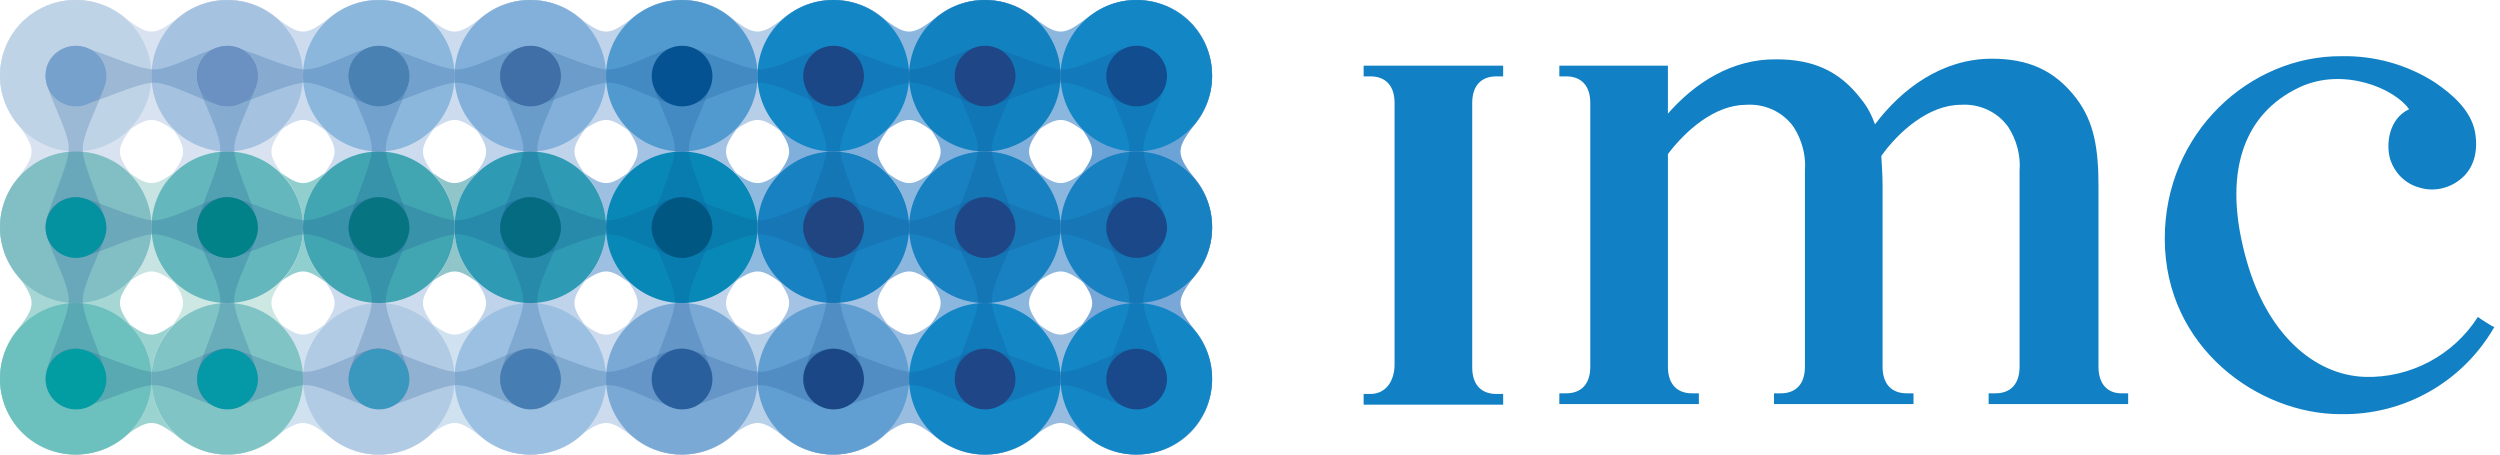 <?xml version="1.0" encoding="utf-8"?>
<!-- Generator: Adobe Illustrator 23.0.3, SVG Export Plug-In . SVG Version: 6.00 Build 0)  -->
<svg version="1.1" id="Layer_1" xmlns="http://www.w3.org/2000/svg" xmlns:xlink="http://www.w3.org/1999/xlink" x="0px" y="0px"
	 viewBox="0 0 396 72" style="enable-background:new 0 0 396 72;" xml:space="preserve">
<style type="text/css">
	.st0{fill:#1180C4;}
	.st1{fill-rule:evenodd;clip-rule:evenodd;fill:#D9E2F0;}
	.st2{fill-rule:evenodd;clip-rule:evenodd;fill:#C8E4E2;}
	.st3{fill-rule:evenodd;clip-rule:evenodd;fill:#9BD3D0;}
	.st4{fill-rule:evenodd;clip-rule:evenodd;fill:#CDDBEE;}
	.st5{fill-rule:evenodd;clip-rule:evenodd;fill:#91CFCE;}
	.st6{fill-rule:evenodd;clip-rule:evenodd;fill:#D0E1F0;}
	.st7{fill-rule:evenodd;clip-rule:evenodd;fill:#90C6CA;}
	.st8{fill-rule:evenodd;clip-rule:evenodd;fill:#BFD3EA;}
	.st9{fill-rule:evenodd;clip-rule:evenodd;fill:#9CBFE2;}
	.st10{fill-rule:evenodd;clip-rule:evenodd;fill:#B6CEE7;}
	.st11{fill-rule:evenodd;clip-rule:evenodd;fill:#8FBAE0;}
	.st12{fill-rule:evenodd;clip-rule:evenodd;fill:#B9D0E9;}
	.st13{fill-rule:evenodd;clip-rule:evenodd;fill:#8BB7DF;}
	.st14{fill-rule:evenodd;clip-rule:evenodd;fill:#98BDE0;}
	.st15{fill-rule:evenodd;clip-rule:evenodd;fill:#98BBE0;}
	.st16{fill-rule:evenodd;clip-rule:evenodd;fill:#A6D7D5;}
	.st17{fill-rule:evenodd;clip-rule:evenodd;fill:#CDE7E3;}
	.st18{fill-rule:evenodd;clip-rule:evenodd;fill:#A4C2E3;}
	.st19{fill-rule:evenodd;clip-rule:evenodd;fill:#80AFDC;}
	.st20{fill-rule:evenodd;clip-rule:evenodd;fill:#6BA3D6;}
	.st21{fill-rule:evenodd;clip-rule:evenodd;fill:#79A8D8;}
	.st22{fill-rule:evenodd;clip-rule:evenodd;fill:#BFD3E7;}
	.st23{fill-rule:evenodd;clip-rule:evenodd;fill:#A5C3E1;}
	.st24{fill-rule:evenodd;clip-rule:evenodd;fill:#8CB7DD;}
	.st25{fill-rule:evenodd;clip-rule:evenodd;fill:#82B0DA;}
	.st26{fill-rule:evenodd;clip-rule:evenodd;fill:#519AD0;}
	.st27{fill-rule:evenodd;clip-rule:evenodd;fill:#1386C6;}
	.st28{fill-rule:evenodd;clip-rule:evenodd;fill:#1181C0;}
	.st29{fill-rule:evenodd;clip-rule:evenodd;fill:#81BFC5;}
	.st30{fill-rule:evenodd;clip-rule:evenodd;fill:#64B7BC;}
	.st31{fill-rule:evenodd;clip-rule:evenodd;fill:#42A5B2;}
	.st32{fill-rule:evenodd;clip-rule:evenodd;fill:#2E9AB3;}
	.st33{fill-rule:evenodd;clip-rule:evenodd;fill:#0888B6;}
	.st34{fill-rule:evenodd;clip-rule:evenodd;fill:#1881C1;}
	.st35{fill-rule:evenodd;clip-rule:evenodd;fill:#6CC0BD;}
	.st36{fill-rule:evenodd;clip-rule:evenodd;fill:#81C4C5;}
	.st37{fill-rule:evenodd;clip-rule:evenodd;fill:#B2CBE4;}
	.st38{fill-rule:evenodd;clip-rule:evenodd;fill:#9CC0E1;}
	.st39{fill-rule:evenodd;clip-rule:evenodd;fill:#7AA9D6;}
	.st40{fill-rule:evenodd;clip-rule:evenodd;fill:#619ED1;}
	.st41{fill-rule:evenodd;clip-rule:evenodd;fill:#0D4F90;fill-opacity:0.2;}
	.st42{fill-rule:evenodd;clip-rule:evenodd;fill:#114D8F;fill-opacity:0.2;}
	.st43{fill-rule:evenodd;clip-rule:evenodd;fill:#76A1CC;}
	.st44{fill-rule:evenodd;clip-rule:evenodd;fill:#6A91C2;}
	.st45{fill-rule:evenodd;clip-rule:evenodd;fill:#4981B3;}
	.st46{fill-rule:evenodd;clip-rule:evenodd;fill:#406EA7;}
	.st47{fill-rule:evenodd;clip-rule:evenodd;fill:#055293;}
	.st48{fill-rule:evenodd;clip-rule:evenodd;fill:#1C4787;}
	.st49{fill-rule:evenodd;clip-rule:evenodd;fill:#1F4686;}
	.st50{fill-rule:evenodd;clip-rule:evenodd;fill:#114D8F;}
	.st51{fill-rule:evenodd;clip-rule:evenodd;fill:#0492A0;}
	.st52{fill-rule:evenodd;clip-rule:evenodd;fill:#018188;}
	.st53{fill-rule:evenodd;clip-rule:evenodd;fill:#067581;}
	.st54{fill-rule:evenodd;clip-rule:evenodd;fill:#056B80;}
	.st55{fill-rule:evenodd;clip-rule:evenodd;fill:#005782;}
	.st56{fill-rule:evenodd;clip-rule:evenodd;fill:#204580;}
	.st57{fill-rule:evenodd;clip-rule:evenodd;fill:#1A4888;}
	.st58{fill-rule:evenodd;clip-rule:evenodd;fill:#029DA2;}
	.st59{fill-rule:evenodd;clip-rule:evenodd;fill:#0598A6;}
	.st60{fill-rule:evenodd;clip-rule:evenodd;fill:#3A98BF;}
	.st61{fill-rule:evenodd;clip-rule:evenodd;fill:#467EB3;}
	.st62{fill-rule:evenodd;clip-rule:evenodd;fill:#2A5F9D;}
	.st63{fill-rule:evenodd;clip-rule:evenodd;fill:#19498A;}
</style>
<g>
	<g>
		<path class="st0" d="M392.5,50.2c-3.9,6.1-10.7,9.7-17.9,9.5c-8.2-0.3-15.5-7-18.7-18.3c-4-13.9-0.6-23.4,8.4-27.6
			c6.9-3.2,15,0.2,17.3,3.5c-3.2,1.5-3.7,5.5-3,7.9c0.7,2.2,2.4,3.9,4.6,4.5c2.2,0.7,4.6,0.2,6.4-1.2c2.4-1.8,3-4.8,2.4-7.8
			c-0.7-3.2-3.4-5.7-6.4-7.7c-4.4-2.8-9.5-4.2-14.7-4.1c-14.5-0.1-28,12.1-28,28.9c0,17.3,14.9,27.8,27.8,27.8
			c10.1,0.2,19.4-5.1,24.4-13.8C394.9,51.8,392.7,50.4,392.5,50.2 M332.4,58.1V29.5c0-6-0.7-10.2-3.5-13.9
			c-3.5-4.6-7.8-6.3-13.4-6.3c-7.9,0-14.3,4.8-18.5,10.4c-0.5-1.4-1.2-2.8-2.2-4c-3.5-4.6-7.8-6.3-13.4-6.3
			c-7.1-0.1-13,3.8-17.2,8.6v-7.6H247v1.7h1.1c2.3,0,3.8,1.4,3.8,4.2v41.8c0,2.8-1.5,4.2-3.8,4.2H247v1.7h22.1v-1.7h-1.1
			c-2.3,0-3.8-1.4-3.8-4.2V24.4c2.8-3.7,7.4-7.8,12.4-7.8c2.9-0.2,5.8,1.1,7.5,3.5c1.3,2,2,4.5,1.8,6.9v31.1c0,2.8-1.5,4.2-3.8,4.2
			h-1.1V64h22.1v-1.7h-1.1c-2.3,0-3.8-1.4-3.8-4.2V29.5c0-1.6-0.1-3.2-0.2-4.8c2.7-3.8,7.5-8.1,12.6-8.1c2.9-0.2,5.8,1.1,7.5,3.5
			c1.3,2,2,4.5,1.8,6.9v31.1c0,2.8-1.5,4.2-3.8,4.2h-1.1V64h22.1v-1.7h-1.1C333.9,62.3,332.4,60.9,332.4,58.1 M216,12.1h1.1
			c2.3,0,3.8,1.4,3.8,4.2v41.4c0,2.8-1.5,4.7-3.8,4.7H216v1.7h22.1v-1.7h-1.1c-2.3,0-3.8-1.4-3.8-4.2V16.3c0-2.8,1.5-4.2,3.8-4.2
			h1.1v-1.7H216L216,12.1L216,12.1z"/>
	</g>
	<path class="st1" d="M12,24c6,0,9-5,12-5s5.5,5,12,5s12-5,12-12S42.5,0,36,0s-9,5-12,5s-5.5-5-12-5S0,5,0,12S6,24,12,24z"/>
	<path class="st2" d="M12,48c6,0,9-5,12-5s5.5,5,12,5s12-5,12-12s-5.5-12-12-12s-9,5-12,5s-5.5-5-12-5S0,29,0,36S6,48,12,48z"/>
	<path class="st3" d="M12,72c6,0,9-5,12-5s5.5,5,12,5s12-5,12-12s-5.5-12-12-12s-9,5-12,5s-5.5-5-12-5S0,53,0,60S6,72,12,72z"/>
	<path class="st4" d="M36,24c6,0,9-5,12-5s5.5,5,12,5s12-5,12-12S66.5,0,60,0s-9,5-12,5s-5.5-5-12-5S24,5,24,12S30,24,36,24z"/>
	<path class="st5" d="M36,48c6,0,9-5,12-5s5.5,5,12,5s12-5,12-12s-5.5-12-12-12s-9,5-12,5s-5.5-5-12-5s-12,5-12,12S30,48,36,48z"/>
	<path class="st6" d="M36,72c6,0,9-5,12-5s5.5,5,12,5s12-5,12-12s-5.5-12-12-12s-9,5-12,5s-5.5-5-12-5s-12,5-12,12S30,72,36,72z"/>
	<path class="st4" d="M60,24c6,0,9-5,12-5s5.5,5,12,5s12-5,12-12S90.5,0,84,0s-9,5-12,5s-5.5-5-12-5S48,5,48,12S54,24,60,24z"/>
	<path class="st7" d="M60,48c6,0,9-5,12-5s5.5,5,12,5s12-5,12-12s-5.5-12-12-12s-9,5-12,5s-5.5-5-12-5s-12,5-12,12S54,48,60,48z"/>
	<path class="st6" d="M60,72c6,0,9-5,12-5s5.5,5,12,5s12-5,12-12s-5.5-12-12-12s-9,5-12,5s-5.5-5-12-5s-12,5-12,12S54,72,60,72z"/>
	<path class="st8" d="M84,24c6,0,9-5,12-5s5.5,5,12,5s12-5,12-12s-5.5-12-12-12s-9,5-12,5s-5.5-5-12-5S72,5,72,12S78,24,84,24z"/>
	<path class="st9" d="M84,48c6,0,9-5,12-5s5.5,5,12,5s12-5,12-12s-5.5-12-12-12s-9,5-12,5s-5.5-5-12-5s-12,5-12,12S78,48,84,48z"/>
	<path class="st4" d="M84,72c6,0,9-5,12-5s5.5,5,12,5s12-5,12-12s-5.5-12-12-12s-9,5-12,5s-5.5-5-12-5s-12,5-12,12S78,72,84,72z"/>
	<path class="st10" d="M108,24c6,0,9-5,12-5s5.5,5,12,5s12-5,12-12s-5.5-12-12-12s-9,5-12,5s-5.5-5-12-5S96,5,96,12S102,24,108,24z"
		/>
	<path class="st11" d="M108,48c6,0,9-5,12-5s5.5,5,12,5s12-5,12-12s-5.5-12-12-12s-9,5-12,5s-5.5-5-12-5s-12,5-12,12S102,48,108,48z
		"/>
	<path class="st12" d="M108,72c6,0,9-5,12-5s5.5,5,12,5s12-5,12-12s-5.5-12-12-12s-9,5-12,5s-5.5-5-12-5s-12,5-12,12S102,72,108,72z
		"/>
	<path class="st13" d="M132,24c6,0,9-5,12-5s5.5,5,12,5s12-5,12-12s-5.5-12-12-12s-9,5-12,5s-5.5-5-12-5s-12,5-12,12S126,24,132,24z
		 M132,48c6,0,9-5,12-5s5.5,5,12,5s12-5,12-12s-5.5-12-12-12s-9,5-12,5s-5.5-5-12-5s-12,5-12,12S126,48,132,48z"/>
	<path class="st14" d="M132,72c6,0,9-5,12-5s5.5,5,12,5s12-5,12-12s-5.5-12-12-12s-9,5-12,5s-5.5-5-12-5s-12,5-12,12S126,72,132,72z
		"/>
	<path class="st13" d="M156,24c6,0,9-5,12-5s5.5,5,12,5s12-5,12-12s-5.5-12-12-12s-9,5-12,5s-5.5-5-12-5s-12,5-12,12S150,24,156,24z
		 M156,48c6,0,9-5,12-5s5.5,5,12,5s12-5,12-12s-5.5-12-12-12s-9,5-12,5s-5.5-5-12-5s-12,5-12,12S150,48,156,48z"/>
	<path class="st15" d="M156,72c6,0,9-5,12-5s5.5,5,12,5s12-5,12-12s-5.5-12-12-12s-9,5-12,5s-5.5-5-12-5s-12,5-12,12S150,72,156,72z
		"/>
	<g>
		<path class="st1" d="M0,12c0,6,5,9,5,12s-5,5.5-5,12s5,12,12,12s12-5.5,12-12s-5-9-5-12s5-5.5,5-12S19,0,12,0S0,6,0,12z"/>
		<path class="st16" d="M0,36c0,6,5,9,5,12s-5,5.5-5,12s5,12,12,12s12-5.5,12-12s-5-9-5-12s5-5.5,5-12s-5-12-12-12S0,30,0,36z"/>
		<path class="st1" d="M24,12c0,6,5,9,5,12s-5,5.5-5,12s5,12,12,12s12-5.5,12-12s-5-9-5-12s5-5.5,5-12S43,0,36,0S24,6,24,12z"/>
		<path class="st17" d="M24,36c0,6,5,9,5,12s-5,5.5-5,12s5,12,12,12s12-5.5,12-12s-5-9-5-12s5-5.5,5-12s-5-12-12-12S24,30,24,36z"/>
		<path class="st4" d="M48,12c0,6,5,9,5,12s-5,5.5-5,12s5,12,12,12s12-5.5,12-12s-5-9-5-12s5-5.5,5-12S67,0,60,0S48,6,48,12z"/>
		<path class="st4" d="M48,36c0,6,5,9,5,12s-5,5.5-5,12s5,12,12,12s12-5.5,12-12s-5-9-5-12s5-5.5,5-12s-5-12-12-12S48,30,48,36z"/>
		<path class="st8" d="M72,12c0,6,5,9,5,12s-5,5.5-5,12s5,12,12,12s12-5.5,12-12s-5-9-5-12s5-5.5,5-12S91,0,84,0S72,6,72,12z"/>
		<path class="st8" d="M72,36c0,6,5,9,5,12s-5,5.5-5,12s5,12,12,12s12-5.5,12-12s-5-9-5-12s5-5.5,5-12s-5-12-12-12S72,30,72,36z"/>
		<path class="st18" d="M96,12c0,6,5,9,5,12s-5,5.5-5,12s5,12,12,12s12-5.5,12-12s-5-9-5-12s5-5.5,5-12s-5-12-12-12S96,6,96,12z"/>
		<path class="st8" d="M96,36c0,6,5,9,5,12s-5,5.5-5,12s5,12,12,12s12-5.5,12-12s-5-9-5-12s5-5.5,5-12s-5-12-12-12S96,30,96,36z"/>
		<path class="st19" d="M120,12c0,6,5,9,5,12s-5,5.5-5,12s5,12,12,12s12-5.5,12-12s-5-9-5-12s5-5.5,5-12s-5-12-12-12S120,6,120,12z"
			/>
		<path class="st18" d="M120,36c0,6,5,9,5,12s-5,5.5-5,12s5,12,12,12s12-5.5,12-12s-5-9-5-12s5-5.5,5-12s-5-12-12-12S120,30,120,36z
			"/>
		<path class="st19" d="M144,12c0,6,5,9,5,12s-5,5.5-5,12s5,12,12,12s12-5.5,12-12s-5-9-5-12s5-5.5,5-12s-5-12-12-12S144,6,144,12z"
			/>
		<path class="st13" d="M144,36c0,6,5,9,5,12s-5,5.5-5,12s5,12,12,12s12-5.5,12-12s-5-9-5-12s5-5.5,5-12s-5-12-12-12S144,30,144,36z
			"/>
		<path class="st20" d="M168,12c0,6,5,9,5,12s-5,5.5-5,12s5,12,12,12s12-5.5,12-12s-5-9-5-12s5-5.5,5-12s-5-12-12-12S168,6,168,12z"
			/>
		<path class="st21" d="M168,36c0,6,5,9,5,12s-5,5.5-5,12s5,12,12,12s12-5.5,12-12s-5-9-5-12s5-5.5,5-12s-5-12-12-12S168,30,168,36z
			"/>
	</g>
	<g>
		<circle class="st22" cx="12" cy="12" r="12"/>
		<circle class="st23" cx="36" cy="12" r="12"/>
		<circle class="st24" cx="60" cy="12" r="12"/>
		<circle class="st25" cx="84" cy="12" r="12"/>
		<circle class="st26" cx="108" cy="12" r="12"/>
		<circle class="st27" cx="132" cy="12" r="12"/>
		<circle class="st28" cx="156" cy="12" r="12"/>
		<circle class="st27" cx="180" cy="12" r="12"/>
		<circle class="st29" cx="12" cy="36" r="12"/>
		<circle class="st30" cx="36" cy="36" r="12"/>
		<circle class="st31" cx="60" cy="36" r="12"/>
		<circle class="st32" cx="84" cy="36" r="12"/>
		<circle class="st33" cx="108" cy="36" r="12"/>
		<circle class="st34" cx="132" cy="36" r="12"/>
		<circle class="st34" cx="156" cy="36" r="12"/>
		<circle class="st34" cx="180" cy="36" r="12"/>
		<circle class="st35" cx="12" cy="60" r="12"/>
		<circle class="st36" cx="36" cy="60" r="12"/>
		<circle class="st37" cx="60" cy="60" r="12"/>
		<circle class="st38" cx="84" cy="60" r="12"/>
		<circle class="st39" cx="108" cy="60" r="12"/>
		<circle class="st40" cx="132" cy="60" r="12"/>
		<circle class="st27" cx="156" cy="60" r="12"/>
		<circle class="st27" cx="180" cy="60" r="12"/>
	</g>
	<g>
		<path class="st41" d="M12,40.8c2.8,0,4.7-2.3,4.8-4.7c0-2.5-3.7-9.5-3.7-12.5c0-3,3.7-8.9,3.7-11.5s-2-4.7-4.8-4.7S7.2,9.4,7.2,12
			s3.7,8.5,3.7,11.5c0,3-3.7,10-3.7,12.5C7.2,38.5,9.2,40.8,12,40.8z"/>
		<path class="st41" d="M12,64.8c2.8,0,4.7-2.3,4.8-4.7c0-2.5-3.7-9.5-3.7-12.5c0-3,3.7-8.9,3.7-11.5s-2-4.8-4.8-4.8
			S7.2,33.4,7.2,36s3.7,8.5,3.7,11.5c0,3-3.7,10-3.7,12.5C7.2,62.5,9.2,64.8,12,64.8z M36,40.8c2.8,0,4.7-2.3,4.8-4.7
			s-3.7-9.5-3.7-12.5c0-3,3.7-8.9,3.7-11.5s-2-4.7-4.8-4.7s-4.8,2.2-4.8,4.7s3.7,8.5,3.7,11.5c0,3-3.7,10-3.7,12.5
			S33.2,40.8,36,40.8z"/>
		<path class="st41" d="M36,64.8c2.8,0,4.7-2.3,4.8-4.7s-3.7-9.5-3.7-12.5c0-3,3.7-8.9,3.7-11.5s-2-4.8-4.8-4.8s-4.8,2.2-4.8,4.8
			s3.7,8.5,3.7,11.5c0,3-3.7,10-3.7,12.5S33.2,64.8,36,64.8z M60,40.8c2.8,0,4.7-2.3,4.8-4.7s-3.7-9.5-3.7-12.5
			c0-3,3.7-8.9,3.7-11.5s-2-4.7-4.8-4.7s-4.8,2.2-4.8,4.7s3.7,8.5,3.7,11.5c0,3-3.7,10-3.7,12.5S57.2,40.8,60,40.8z"/>
		<path class="st41" d="M60,64.8c2.8,0,4.7-2.3,4.8-4.7s-3.7-9.5-3.7-12.5c0-3,3.7-8.9,3.7-11.5s-2-4.8-4.8-4.8s-4.8,2.2-4.8,4.8
			s3.7,8.5,3.7,11.5c0,3-3.7,10-3.7,12.5S57.2,64.8,60,64.8z M84,40.8c2.8,0,4.7-2.3,4.8-4.7s-3.7-9.5-3.7-12.5s3.7-8.9,3.7-11.5
			s-2-4.7-4.8-4.7s-4.8,2.2-4.8,4.7s3.7,8.5,3.7,11.5c0,3-3.7,10-3.7,12.5S81.2,40.8,84,40.8z"/>
		<path class="st41" d="M84,64.8c2.8,0,4.7-2.3,4.8-4.7s-3.7-9.5-3.7-12.5s3.7-8.9,3.7-11.5s-2-4.8-4.8-4.8s-4.8,2.2-4.8,4.8
			s3.7,8.5,3.7,11.5c0,3-3.7,10-3.7,12.5S81.2,64.8,84,64.8z M108,40.8c2.8,0,4.7-2.3,4.8-4.7s-3.7-9.5-3.7-12.5s3.7-8.9,3.7-11.5
			s-2-4.7-4.8-4.7s-4.8,2.2-4.8,4.7s3.7,8.5,3.7,11.5c0,3-3.7,10-3.7,12.5S105.2,40.8,108,40.8z"/>
		<path class="st41" d="M108,64.8c2.8,0,4.7-2.3,4.8-4.7s-3.7-9.5-3.7-12.5s3.7-8.9,3.7-11.5s-2-4.8-4.8-4.8s-4.8,2.2-4.8,4.8
			s3.7,8.5,3.7,11.5c0,3-3.7,10-3.7,12.5S105.2,64.8,108,64.8z M132,40.8c2.8,0,4.7-2.3,4.8-4.7s-3.7-9.5-3.7-12.5s3.7-8.9,3.7-11.5
			s-2-4.7-4.8-4.7s-4.8,2.2-4.8,4.7s3.7,8.5,3.7,11.5c0,3-3.7,10-3.7,12.5S129.2,40.8,132,40.8z"/>
		<path class="st41" d="M132,64.8c2.8,0,4.7-2.3,4.8-4.7s-3.7-9.5-3.7-12.5s3.7-8.9,3.7-11.5s-2-4.8-4.8-4.8s-4.8,2.2-4.8,4.8
			s3.7,8.5,3.7,11.5c0,3-3.7,10-3.7,12.5S129.2,64.8,132,64.8z M156,40.8c2.8,0,4.7-2.3,4.8-4.7s-3.7-9.5-3.7-12.5s3.7-8.9,3.7-11.5
			s-2-4.7-4.8-4.7s-4.8,2.2-4.8,4.7s3.7,8.5,3.7,11.5c0,3-3.7,10-3.7,12.5C151.2,38.5,153.2,40.8,156,40.8z"/>
		<path class="st41" d="M156,64.8c2.8,0,4.7-2.3,4.8-4.7s-3.7-9.5-3.7-12.5s3.7-8.9,3.7-11.5s-2-4.8-4.8-4.8s-4.8,2.2-4.8,4.8
			s3.7,8.5,3.7,11.5c0,3-3.7,10-3.7,12.5C151.2,62.5,153.2,64.8,156,64.8z M180,40.8c2.8,0,4.7-2.3,4.8-4.7s-3.7-9.5-3.7-12.5
			s3.7-8.9,3.7-11.5s-2-4.7-4.8-4.7s-4.8,2.2-4.8,4.7s3.7,8.5,3.7,11.5c0,3-3.7,10-3.7,12.5C175.2,38.5,177.2,40.8,180,40.8z"/>
		<path class="st41" d="M180,64.8c2.8,0,4.7-2.3,4.8-4.7s-3.7-9.5-3.7-12.5s3.7-8.9,3.7-11.5s-2-4.8-4.8-4.8s-4.8,2.2-4.8,4.8
			s3.7,8.5,3.7,11.5c0,3-3.7,10-3.7,12.5C175.2,62.5,177.2,64.8,180,64.8z"/>
	</g>
	<g>
		<path class="st42" d="M7.2,12c0,2.8,2.3,4.7,4.7,4.8c2.5,0,9.5-3.7,12.5-3.7c3,0,8.9,3.7,11.5,3.7s4.8-2,4.8-4.8
			c0-2.8-2.2-4.7-4.8-4.7s-8.5,3.7-11.5,3.7c-3,0-10-3.7-12.5-3.7C9.5,7.2,7.2,9.2,7.2,12z"/>
		<path class="st42" d="M31.2,12c0,2.8,2.3,4.7,4.7,4.8c2.5,0,9.5-3.7,12.5-3.7c3,0,8.9,3.7,11.5,3.7s4.8-2,4.8-4.8
			c0-2.8-2.2-4.7-4.8-4.7s-8.5,3.7-11.5,3.7c-3,0-10-3.7-12.5-3.7C33.5,7.2,31.2,9.2,31.2,12z"/>
		<path class="st42" d="M55.2,12c0,2.8,2.3,4.7,4.7,4.8c2.5,0,9.5-3.7,12.5-3.7c3,0,8.9,3.7,11.5,3.7s4.8-2,4.8-4.8
			c0-2.8-2.2-4.7-4.8-4.7s-8.5,3.7-11.5,3.7c-3,0-10-3.7-12.5-3.7C57.5,7.2,55.2,9.2,55.2,12z"/>
		<path class="st42" d="M79.2,12c0,2.8,2.3,4.7,4.7,4.8c2.5,0,9.5-3.7,12.5-3.7c3,0,8.9,3.7,11.5,3.7s4.8-2,4.8-4.8
			c0-2.8-2.2-4.7-4.8-4.7s-8.5,3.7-11.5,3.7c-3,0-10-3.7-12.5-3.7C81.5,7.2,79.2,9.2,79.2,12z"/>
		<path class="st42" d="M103.2,12c0,2.8,2.3,4.7,4.7,4.8c2.5,0,9.5-3.7,12.5-3.7c3,0,8.9,3.7,11.5,3.7s4.8-2,4.8-4.8
			c0-2.8-2.2-4.7-4.8-4.7s-8.5,3.7-11.5,3.7c-3,0-10-3.7-12.5-3.7C105.5,7.2,103.2,9.2,103.2,12z"/>
		<path class="st42" d="M127.2,12c0,2.8,2.3,4.7,4.7,4.8c2.5,0,9.5-3.7,12.5-3.7c3,0,8.9,3.7,11.5,3.7s4.8-2,4.8-4.8
			c0-2.8-2.2-4.7-4.8-4.7s-8.5,3.7-11.5,3.7c-3,0-10-3.7-12.5-3.7C129.5,7.2,127.2,9.2,127.2,12z"/>
		<path class="st42" d="M151.2,12c0,2.8,2.3,4.7,4.7,4.8c2.5,0,9.5-3.7,12.5-3.7c3,0,8.9,3.7,11.5,3.7s4.8-2,4.8-4.8
			c0-2.8-2.2-4.7-4.8-4.7s-8.5,3.7-11.5,3.7c-3,0-10-3.7-12.5-3.7C153.5,7.2,151.2,9.2,151.2,12z M7.2,36c0,2.8,2.3,4.7,4.7,4.8
			s9.5-3.7,12.5-3.7c3,0,8.9,3.7,11.5,3.7s4.8-2,4.8-4.8c0-2.8-2.2-4.8-4.8-4.8s-8.5,3.7-11.5,3.7c-3,0-10-3.7-12.5-3.7
			C9.5,31.2,7.2,33.2,7.2,36z"/>
		<path class="st42" d="M31.2,36c0,2.8,2.3,4.7,4.7,4.8s9.5-3.7,12.5-3.7c3,0,8.9,3.7,11.5,3.7s4.8-2,4.8-4.8c0-2.8-2.2-4.8-4.8-4.8
			s-8.5,3.7-11.5,3.7c-3,0-10-3.7-12.5-3.7C33.5,31.2,31.2,33.2,31.2,36z"/>
		<path class="st42" d="M55.2,36c0,2.8,2.3,4.7,4.7,4.8s9.5-3.7,12.5-3.7c3,0,8.9,3.7,11.5,3.7s4.8-2,4.8-4.8c0-2.8-2.2-4.8-4.8-4.8
			s-8.5,3.7-11.5,3.7c-3,0-10-3.7-12.5-3.7C57.5,31.2,55.2,33.2,55.2,36z"/>
		<path class="st42" d="M79.2,36c0,2.8,2.3,4.7,4.7,4.8s9.5-3.7,12.5-3.7c3,0,8.9,3.7,11.5,3.7s4.8-2,4.8-4.8c0-2.8-2.2-4.8-4.8-4.8
			s-8.5,3.7-11.5,3.7c-3,0-10-3.7-12.5-3.7C81.5,31.2,79.2,33.2,79.2,36z"/>
		<path class="st42" d="M103.2,36c0,2.8,2.3,4.7,4.7,4.8s9.5-3.7,12.5-3.7c3,0,8.9,3.7,11.5,3.7s4.8-2,4.8-4.8
			c0-2.8-2.2-4.8-4.8-4.8s-8.5,3.7-11.5,3.7c-3,0-10-3.7-12.5-3.7C105.5,31.2,103.2,33.2,103.2,36z"/>
		<path class="st42" d="M127.2,36c0,2.8,2.3,4.7,4.7,4.8c2.5,0,9.5-3.7,12.5-3.7c3,0,8.9,3.7,11.5,3.7s4.8-2,4.8-4.8
			c0-2.8-2.2-4.8-4.8-4.8s-8.5,3.7-11.5,3.7c-3,0-10-3.7-12.5-3.7C129.5,31.2,127.2,33.2,127.2,36z"/>
		<path class="st42" d="M151.2,36c0,2.8,2.3,4.7,4.7,4.8c2.5,0,9.5-3.7,12.5-3.7c3,0,8.9,3.7,11.5,3.7s4.8-2,4.8-4.8
			c0-2.8-2.2-4.8-4.8-4.8s-8.5,3.7-11.5,3.7c-3,0-10-3.7-12.5-3.7C153.5,31.2,151.2,33.2,151.2,36z M7.2,60c0,2.8,2.3,4.7,4.7,4.7
			s9.5-3.7,12.5-3.7c3,0,8.9,3.7,11.5,3.7s4.8-2,4.8-4.7c0-2.8-2.2-4.8-4.8-4.8s-8.5,3.7-11.5,3.7c-3,0-10-3.7-12.5-3.7
			C9.5,55.2,7.2,57.2,7.2,60z"/>
		<path class="st42" d="M31.2,60c0,2.8,2.3,4.7,4.7,4.7s9.5-3.7,12.5-3.7c3,0,8.9,3.7,11.5,3.7s4.8-2,4.8-4.7c0-2.8-2.2-4.8-4.8-4.8
			s-8.5,3.7-11.5,3.7c-3,0-10-3.7-12.5-3.7C33.5,55.2,31.2,57.2,31.2,60z"/>
		<path class="st42" d="M55.2,60c0,2.8,2.3,4.7,4.7,4.7s9.5-3.7,12.5-3.7c3,0,8.9,3.7,11.5,3.7s4.8-2,4.8-4.7c0-2.8-2.2-4.8-4.8-4.8
			s-8.5,3.7-11.5,3.7c-3,0-10-3.7-12.5-3.7C57.5,55.2,55.2,57.2,55.2,60z"/>
		<path class="st42" d="M79.2,60c0,2.8,2.3,4.7,4.7,4.7s9.5-3.7,12.5-3.7c3,0,8.9,3.7,11.5,3.7s4.8-2,4.8-4.7c0-2.8-2.2-4.8-4.8-4.8
			s-8.5,3.7-11.5,3.7c-3,0-10-3.7-12.5-3.7C81.5,55.2,79.2,57.2,79.2,60z"/>
		<path class="st42" d="M103.2,60c0,2.8,2.3,4.7,4.7,4.7s9.5-3.7,12.5-3.7c3,0,8.9,3.7,11.5,3.7s4.8-2,4.8-4.7
			c0-2.8-2.2-4.8-4.8-4.8s-8.5,3.7-11.5,3.7c-3,0-10-3.7-12.5-3.7C105.5,55.2,103.2,57.2,103.2,60z"/>
		<path class="st42" d="M127.2,60c0,2.8,2.3,4.7,4.7,4.7c2.5,0,9.5-3.7,12.5-3.7c3,0,8.9,3.7,11.5,3.7s4.8-2,4.8-4.7
			c0-2.8-2.2-4.8-4.8-4.8s-8.5,3.7-11.5,3.7c-3,0-10-3.7-12.5-3.7C129.5,55.2,127.2,57.2,127.2,60z"/>
		<path class="st42" d="M151.2,60c0,2.8,2.3,4.7,4.7,4.7c2.5,0,9.5-3.7,12.5-3.7c3,0,8.9,3.7,11.5,3.7s4.8-2,4.8-4.7
			c0-2.8-2.2-4.8-4.8-4.8s-8.5,3.7-11.5,3.7c-3,0-10-3.7-12.5-3.7C153.5,55.2,151.2,57.2,151.2,60z"/>
	</g>
	<g transform="translate(7.25 7.25)">
		<circle class="st43" cx="4.8" cy="4.8" r="4.8"/>
		<circle class="st44" cx="28.8" cy="4.8" r="4.8"/>
		<circle class="st45" cx="52.8" cy="4.8" r="4.8"/>
		<circle class="st46" cx="76.8" cy="4.8" r="4.8"/>
		<circle class="st47" cx="100.8" cy="4.8" r="4.8"/>
		<circle class="st48" cx="124.8" cy="4.8" r="4.8"/>
		<circle class="st49" cx="148.8" cy="4.8" r="4.8"/>
		<circle class="st50" cx="172.8" cy="4.8" r="4.8"/>
		<circle class="st51" cx="4.8" cy="28.8" r="4.8"/>
		<circle class="st52" cx="28.8" cy="28.8" r="4.8"/>
		<circle class="st53" cx="52.8" cy="28.8" r="4.8"/>
		<circle class="st54" cx="76.8" cy="28.8" r="4.8"/>
		<circle class="st55" cx="100.8" cy="28.8" r="4.8"/>
		<circle class="st56" cx="124.8" cy="28.8" r="4.8"/>
		<circle class="st49" cx="148.8" cy="28.8" r="4.8"/>
		<circle class="st57" cx="172.8" cy="28.8" r="4.8"/>
		<circle class="st58" cx="4.8" cy="52.8" r="4.8"/>
		<circle class="st59" cx="28.8" cy="52.8" r="4.8"/>
		<circle class="st60" cx="52.8" cy="52.8" r="4.8"/>
		<circle class="st61" cx="76.8" cy="52.8" r="4.8"/>
		<circle class="st62" cx="100.8" cy="52.8" r="4.8"/>
		<circle class="st48" cx="124.8" cy="52.8" r="4.8"/>
		<circle class="st49" cx="148.8" cy="52.8" r="4.8"/>
		<circle class="st63" cx="172.8" cy="52.8" r="4.8"/>
	</g>
</g>
</svg>
